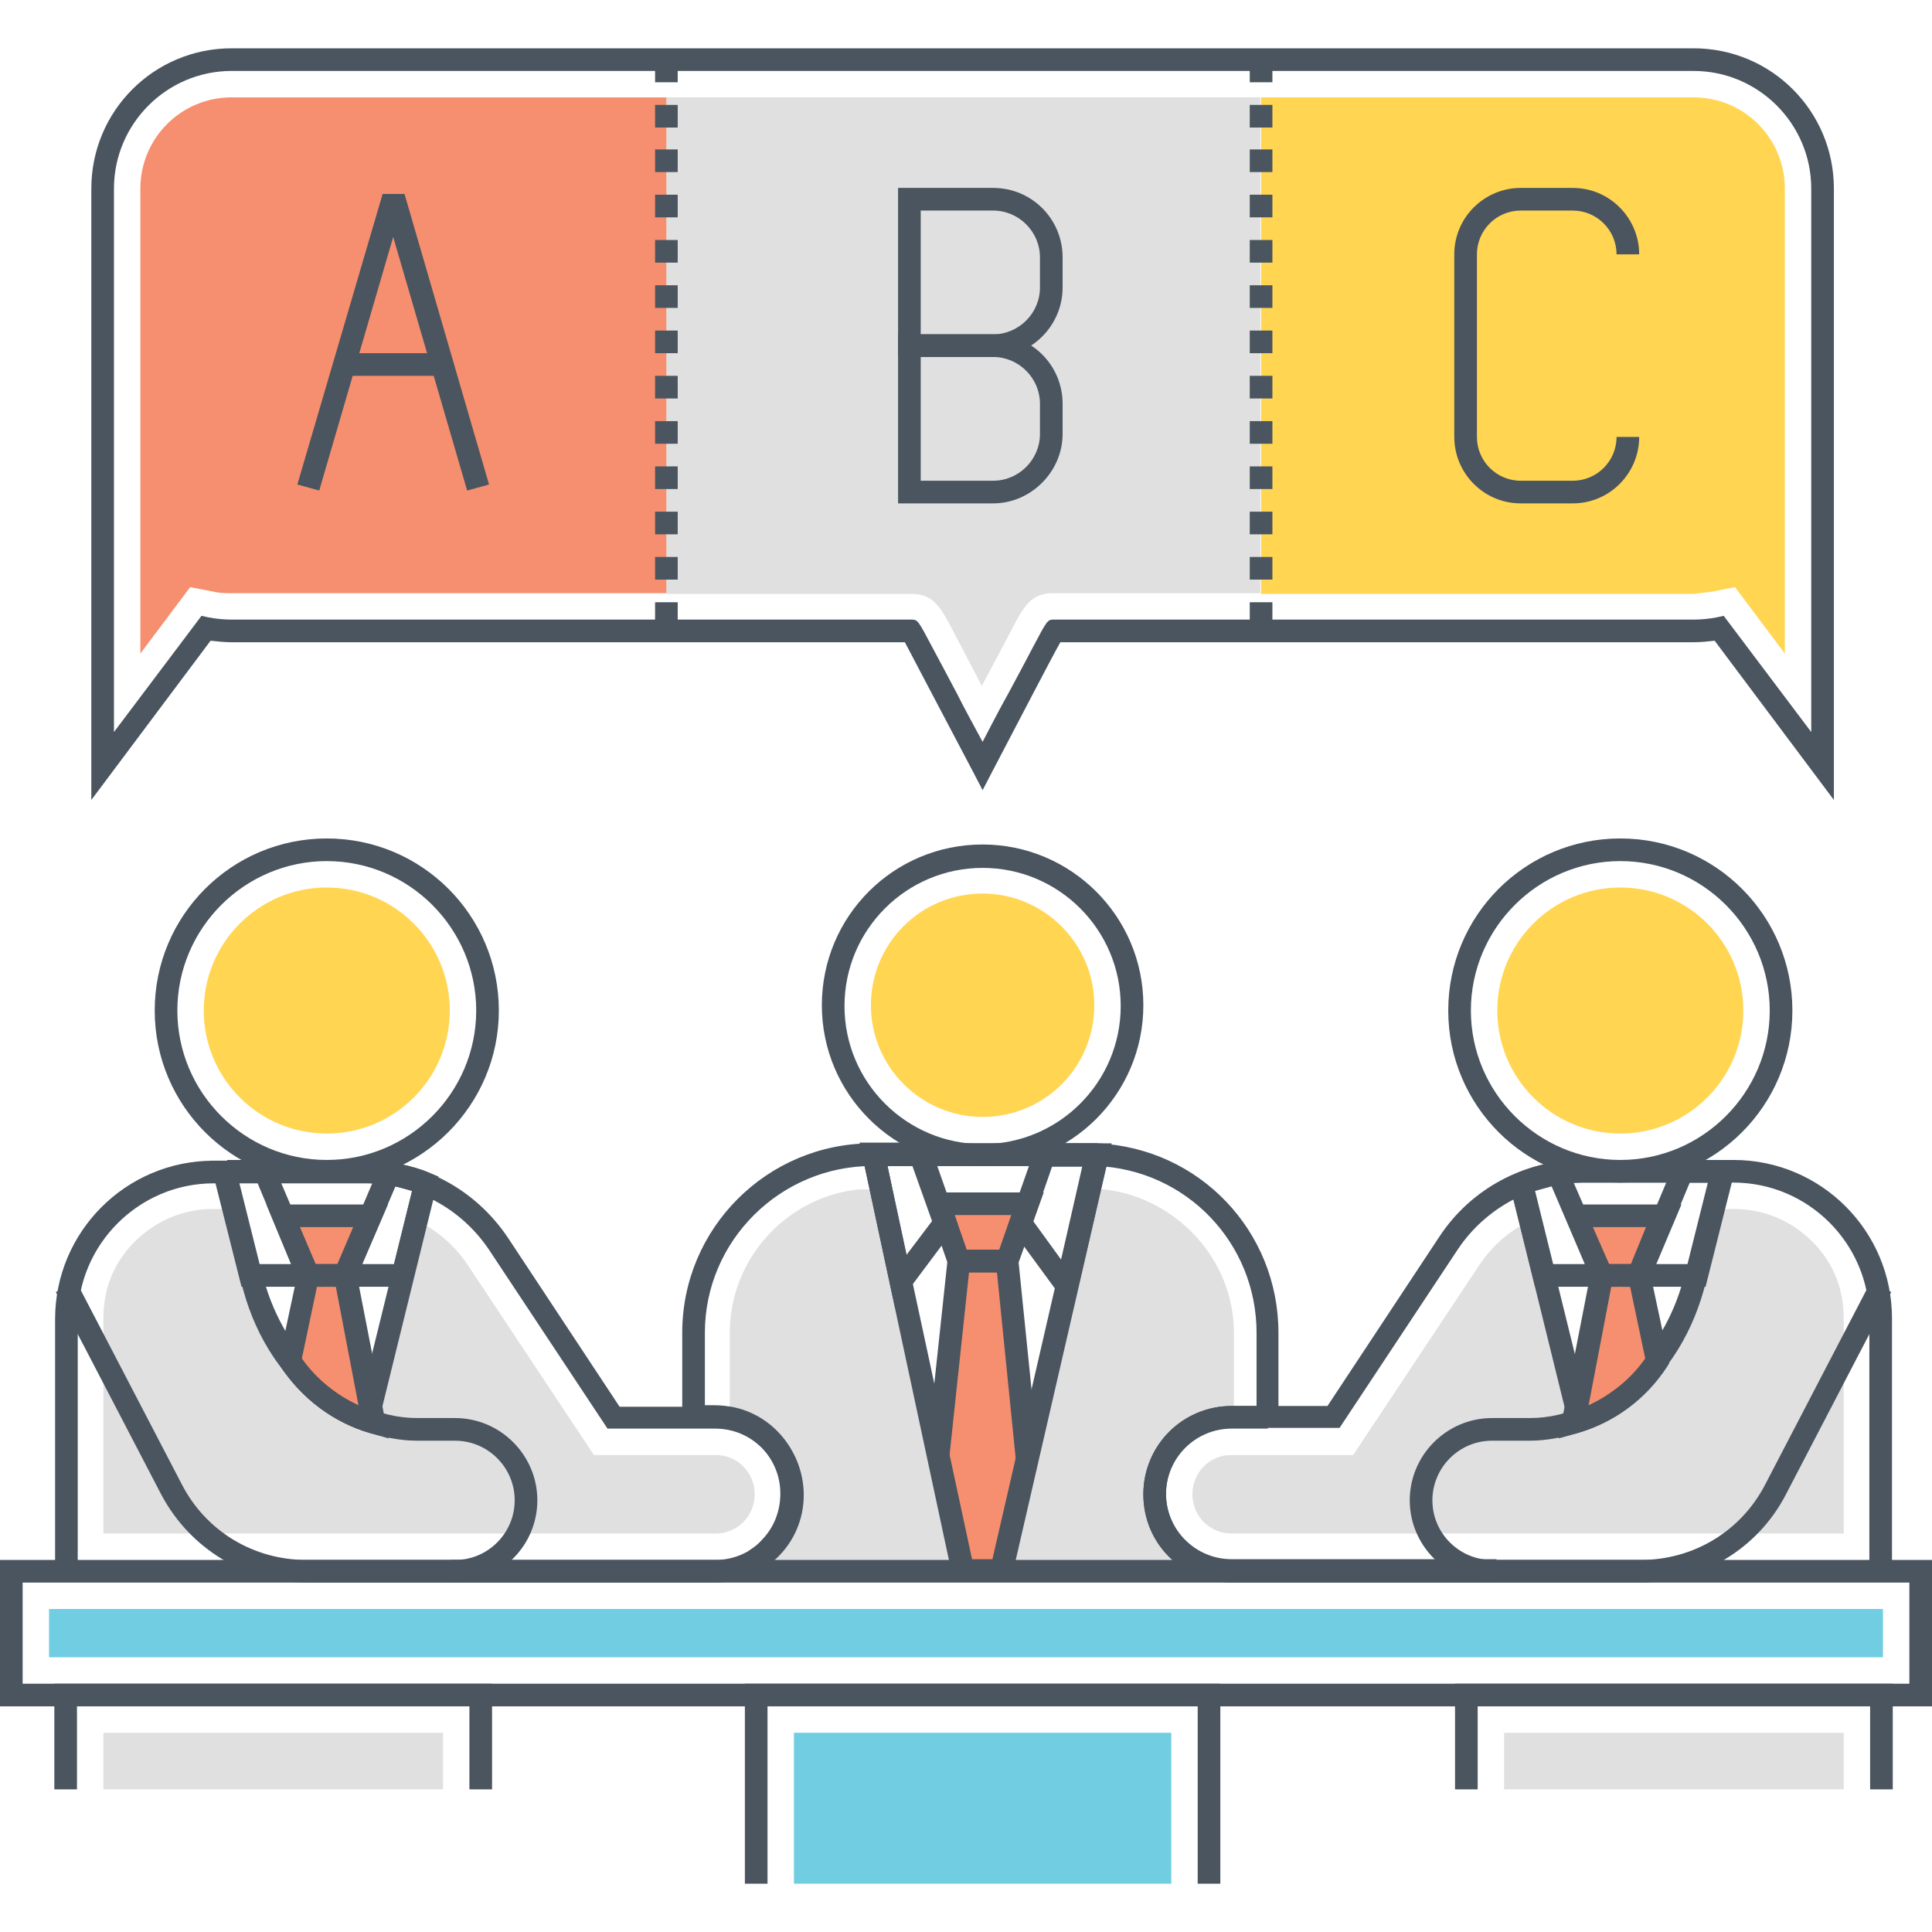 <?xml version="1.0" encoding="UTF-8"?>
<svg xmlns="http://www.w3.org/2000/svg" xmlns:xlink="http://www.w3.org/1999/xlink" id="Layer_1" x="0px" y="0px" width="256px" height="256px" viewBox="0 0 256 256" xml:space="preserve">
  <g>	<g>		<g>			<g>				<g>					<path fill="#E0E0E0" d="M163.5,176.6v11.2h-0.3c-5.6,0-10.2,4.6-10.2,10.2c0,2.8,1.1,5.4,3,7.2c0.6,0.6,1.3,1.1,2.1,1.6h-24.9      l11.1-49.2h2C155.9,158.7,163.5,166.9,163.5,176.6z"></path>				</g>				<g>					<path fill="#E0E0E0" d="M102,205.2c1.8-1.8,3-4.4,3-7.2c0-5-3.6-9.1-8.3-10v-11.4c0-9.8,7.5-18,17.1-19h2.1l11.1,49.2H99.9      C100.7,206.4,101.4,205.8,102,205.2z"></path>				</g>			</g>			<g>				<g>					<polygon fill="#F68F6F" points="133.4,167.1 135.2,162 136.1,159.6 124.3,159.6 125.2,162 127,167.1 124.3,192.8 127.6,208.1       132.7,208.1 136.1,193.2 133.4,167.1      "></polygon>				</g>			</g>			<g>				<path fill="#4A555F" d="M130.2,154.5c-11.7,0-21.3-9.5-21.3-21.3s9.5-21.3,21.3-21.3c11.7,0,21.3,9.5,21.3,21.3     S141.9,154.5,130.2,154.5z M130.2,115c-10.1,0-18.3,8.2-18.3,18.3s8.2,18.3,18.3,18.3c10.1,0,18.3-8.2,18.3-18.3     S140.3,115,130.2,115z"></path>			</g>			<g>				<path fill="#FFD552" d="M130.2,148c-8.1,0-14.8-6.6-14.8-14.8s6.6-14.8,14.8-14.8c8.1,0,14.8,6.6,14.8,14.8S138.4,148,130.2,148     z"></path>			</g>			<g>				<path fill="#4A555F" d="M169.5,187.8h-3v-11.2c0-11.9-9.3-21.6-21.2-22.1c-0.3,0-0.6,0-0.9,0h-28.8c-12.2,0-22.2,9.9-22.2,22.1     v11.2h-3v-11.2c0-13.9,11.3-25.1,25.1-25.1h28.8c0.4,0,0.7,0,1.1,0c13.5,0.6,24,11.6,24,25.1V187.8z"></path>			</g>			<g>				<path fill="#4A555F" d="M134.5,168.6H126l-3.7-10.6h16L134.5,168.6z M128.1,165.6h4.3l1.6-4.6h-7.5L128.1,165.6z"></path>			</g>			<g>				<polygon fill="#4A555F" points="134.6,193.4 132.1,168.6 128.4,168.6 125.8,193 122.8,192.7 125.7,165.6 134.8,165.6      137.6,193.1     "></polygon>			</g>			<g>				<path fill="#4A555F" d="M118.6,173.3l-4.7-21.9h9.2l3.8,10.8L118.6,173.3z M117.6,154.5l2.5,11.8l3.4-4.5l-2.6-7.3H117.6z"></path>			</g>			<g>				<path fill="#4A555F" d="M142.1,173.9l-8.5-11.6l3.8-10.8h9.9L142.1,173.9z M136.9,161.8l3.7,5.1l2.8-12.3h-4L136.9,161.8z"></path>			</g>			<g>				<path fill="#4A555F" d="M132.7,209.6h-5.1l-1.5-1.2l-11.8-55.1l1.5-1.8h29.6l1.5,1.8l-12.7,55.1L132.7,209.6z M128.8,206.6h2.7     l12-52.1h-25.9L128.8,206.6z"></path>			</g>		</g>	</g>	<g>		<path fill="#E0E0E0" d="M100,198c0,2.9-2.3,5.2-5.2,5.2H13.7v-28.5c0-1.5,0.2-2.9,0.6-4.3v0c0.9-3,2.8-5.5,5.2-7.3   c2.4-1.8,5.4-2.9,8.7-2.9H31l2.9,11.5c0,0,4.8,14,14.8,16.5l6.6-26.4c2.6,1.2,4.9,3.2,6.6,5.7l16.8,25.3h16.2   C97.7,192.8,100,195.1,100,198z"></path>	</g>	<g>		<path fill="#4A555F" d="M256,226.1H0v-19.4h256V226.1z M3,223.1h250v-13.4H3V223.1z"></path>	</g>	<g>		<rect x="6.5" y="213.2" fill="#71CDE1" width="243" height="6.4"></rect>	</g>	<g>		<polygon fill="#4A555F" points="161.7,249.6 158.7,249.6 158.7,226.1 101.7,226.1 101.7,249.6 98.7,249.6 98.7,223.1 161.7,223.1      "></polygon>	</g>	<g>		<rect x="105.2" y="229.6" fill="#71CDE1" width="50" height="20"></rect>	</g>	<g>		<path fill="#4A555F" d="M43.3,156.7c-12.6,0-22.8-10.2-22.8-22.8c0-12.6,10.2-22.8,22.8-22.8c12.6,0,22.8,10.2,22.8,22.8   C66.1,146.5,55.8,156.7,43.3,156.7z M43.3,114.1c-10.9,0-19.8,8.9-19.8,19.8c0,10.9,8.9,19.8,19.8,19.8c10.9,0,19.8-8.9,19.8-19.8   C63.1,123,54.2,114.1,43.3,114.1z"></path>	</g>	<g>		<path fill="#FFD552" d="M43.3,150.2c-9,0-16.3-7.3-16.3-16.3c0-9,7.3-16.3,16.3-16.3c9,0,16.3,7.3,16.3,16.3   C59.6,142.9,52.3,150.2,43.3,150.2z"></path>	</g>	<g>		<path fill="#4A555F" d="M40.6,209.7c-8.1,0-15.4-4.5-19.2-11.6l-14-26.9l2.7-1.4l14,26.9c3.2,6.2,9.5,10,16.5,10l19.7,0   c4.4,0,7.9-3.6,7.9-7.9c0-4.4-3.6-7.9-7.9-7.9h-5c-9.2,0-20.2-7.3-23.4-21.3l2.9-0.7c2.2,9.2,10.1,19,20.5,19h5   c6,0,10.9,4.9,10.9,10.9c0,6-4.9,10.9-10.9,10.9L40.6,209.7z"></path>	</g>	<g>		<path fill="#4A555F" d="M49.1,189.9c-4.9-1.4-9.1-4.6-11.9-8.8l2.5-1.6c2.4,3.7,6.1,6.4,10.3,7.6L49.1,189.9z"></path>	</g>	<g>		<path fill="#4A555F" d="M50.2,190.2c-5.6-1.3-10.3-4.8-13.3-9.6l-0.1-0.1c0,0,0-0.1-0.1-0.1l-0.1-0.1c0-0.1-0.1-0.2-0.1-0.2   l-0.3-0.6l1.3-0.4l1.1-1.2l0.2,0.4l0,0l0.2,0.3c0.1,0.2,0.2,0.3,0.2,0.4l0.3,0.4c2.6,4,6.6,6.8,11.2,7.9L50.2,190.2z"></path>	</g>	<g>		<path fill="#4A555F" d="M94.8,209.7H59.7v-3h35.1c4.8,0,8.7-3.9,8.7-8.7s-3.9-8.7-8.7-8.7H80.5l-15.7-23.7   c-3.7-5.5-9.8-8.8-16.5-8.8h-20c-9.9,0-18,8.1-18,18v33.5h-3v-33.5c0-11.6,9.4-21,21-21h20c7.7,0,14.7,3.8,19,10.2l14.8,22.4h12.7   c6.4,0,11.7,5.2,11.7,11.7S101.2,209.7,94.8,209.7z"></path>	</g>	<g>		<path fill="#4A555F" d="M100.7,208.1l-1.5-2.6c0.6-0.4,1.2-0.8,1.7-1.4c1.6-1.6,2.5-3.8,2.5-6.2c0-4.2-3-7.8-7-8.5   c-0.5-0.1-1.1-0.2-1.7-0.2h-2.9v-3h2.9c0.8,0,1.5,0.1,2.2,0.2c5.5,1,9.5,5.9,9.5,11.5c0,3.1-1.2,6.1-3.4,8.3   C102.3,207,101.5,207.6,100.7,208.1z"></path>	</g>	<g>		<path fill="#4A555F" d="M55.8,158.2c-1.5-0.6-3-1-4.5-1.3c-1-0.2-2-0.2-3-0.2H30.1v-3h18.2c1.2,0,2.3,0.1,3.4,0.3   c1.8,0.3,3.5,0.7,5.2,1.4L55.8,158.2z"></path>	</g>	<g>		<rect x="199.3" y="229.6" fill="#E0E0E0" width="45" height="7.5"></rect>	</g>	<g>		<rect x="13.7" y="229.6" fill="#E0E0E0" width="45" height="7.5"></rect>	</g>	<g>		<polygon fill="#4A555F" points="250.8,237.1 247.8,237.1 247.8,226.1 195.8,226.1 195.8,237.1 192.8,237.1 192.8,223.1    250.8,223.1   "></polygon>	</g>	<g>		<polygon fill="#4A555F" points="65.2,237.1 62.2,237.1 62.2,226.1 10.2,226.1 10.2,237.1 7.2,237.1 7.2,223.1 65.2,223.1   "></polygon>	</g>	<g>		<polygon fill="#F68F6F" points="37.5,161.1 40.8,169 45.7,169 49.1,161.1   "></polygon>	</g>	<g>		<path fill="#F68F6F" d="M49.5,188.5c-4.5-1.3-8.5-4.2-11.1-8.2l2.4-11.3h4.9L49.5,188.5z"></path>	</g>	<g>		<path fill="#4A555F" d="M46.7,170.5h-6.9l-4.5-10.9h16.1L46.7,170.5z M41.8,167.5h2.9l2.1-4.9h-7.1L41.8,167.5z"></path>	</g>	<g>		<path fill="#4A555F" d="M51.5,190.6l-2.4-0.7c-4.9-1.4-9.1-4.6-11.9-8.8l-0.3-0.5l2.8-13.1H47L51.5,190.6z M40,180   c1.9,2.7,4.5,4.8,7.5,6.2l-3-15.7H42L40,180z"></path>	</g>	<g>		<path fill="#4A555F" d="M243,106l-15.8-21.1c-0.9,0.1-1.8,0.2-2.8,0.2h-83.9c-1.4,2.5-5.9,11.2-9,17.1l-1.3,2.5l-1.3-2.5   c-3.1-5.9-7.7-14.6-9-17.1H30.7c-0.9,0-1.9-0.1-2.8-0.2L12.1,106V25c0-10.3,8.3-18.6,18.6-18.6h193.7c10.3,0,18.6,8.3,18.6,18.6   V106z M26.7,81.6l0.9,0.2c1,0.2,2.1,0.3,3.1,0.3h90c0.9,0,0.9,0,2.8,3.6c0.9,1.7,2.1,3.9,3.3,6.2c1.2,2.4,2.5,4.7,3.4,6.4   c0.9-1.7,2.1-4.1,3.4-6.4c1.2-2.2,2.4-4.5,3.3-6.2c1.9-3.6,1.9-3.6,2.8-3.6h84.7c1,0,2.1-0.1,3.1-0.3l0.9-0.2L240,97V25   c0-8.6-7-15.6-15.6-15.6H30.7c-8.6,0-15.6,7-15.6,15.6V97L26.7,81.6z"></path>	</g>	<g>		<g>			<path fill="#E0E0E0" d="M88.3,12.9v65.8h32.4c3,0,3.9,1.6,5.9,5.5c0.9,1.7,3.4,6.5,3.5,6.7c0.1-0.2,0.2-0.4,0.3-0.6    c1.2-2.2,2.4-4.5,3.3-6.2c2-3.9,2.9-5.5,5.9-5.5h27.4V12.9H88.3z"></path>		</g>		<g>			<path fill="#F68F6F" d="M30.7,12.9c-6.7,0-12.1,5.4-12.1,12.1v61.6l6.6-8.8l3.1,0.6c0.8,0.2,1.6,0.2,2.4,0.2h57.6V12.9H30.7z"></path>		</g>		<g>			<path fill="#FFD552" d="M226.8,78.4l3.1-0.6l6.6,8.8V25c0-6.7-5.4-12.1-12.1-12.1h-57.3v65.8h57.3    C225.2,78.6,226,78.5,226.8,78.4z"></path>		</g>	</g>	<g>		<path fill="#4A555F" d="M89.8,82.6h-3v-2.8h3V82.6z M89.8,76.8h-3v-3h3V76.8z M89.8,70.8h-3v-3h3V70.8z M89.8,64.8h-3v-3h3V64.8z    M89.8,58.8h-3v-3h3V58.8z M89.8,52.8h-3v-3h3V52.8z M89.8,46.8h-3v-3h3V46.8z M89.8,40.8h-3v-3h3V40.8z M89.8,34.8h-3v-3h3V34.8z    M89.8,28.8h-3v-3h3V28.8z M89.8,22.8h-3v-3h3V22.8z M89.8,16.9h-3v-3h3V16.9z M89.8,10.9h-3v-3h3V10.9z"></path>	</g>	<g>		<path fill="#4A555F" d="M168.6,82.6h-3v-2.8h3V82.6z M168.6,76.8h-3v-3h3V76.8z M168.6,70.8h-3v-3h3V70.8z M168.6,64.8h-3v-3h3   V64.8z M168.6,58.8h-3v-3h3V58.8z M168.6,52.8h-3v-3h3V52.8z M168.6,46.8h-3v-3h3V46.8z M168.6,40.8h-3v-3h3V40.8z M168.6,34.8h-3   v-3h3V34.8z M168.6,28.8h-3v-3h3V28.8z M168.6,22.8h-3v-3h3V22.8z M168.6,16.9h-3v-3h3V16.9z M168.6,10.9h-3v-3h3V10.9z"></path>	</g>	<g>		<path fill="#4A555F" d="M54.5,170.5H43.5l7.1-16.7l1.1,0.2c1.8,0.3,3.5,0.7,5.2,1.4l1.2,0.5L54.5,170.5z M48,167.5h4.2l2.4-9.7   c-0.7-0.2-1.5-0.4-2.2-0.6L48,167.5z"></path>	</g>	<g>		<path fill="#4A555F" d="M43.1,170.5H32l-4.2-16.7h8.2L43.1,170.5z M34.4,167.5h4.2l-4.5-10.8h-2.4L34.4,167.5z"></path>	</g>	<g>		<rect x="51" y="156.3" transform="matrix(0.971 0.239 -0.239 0.971 42.786 -7.55)" fill="#4A555F" width="3" height="32.2"></rect>	</g>	<g>		<g>			<path fill="#E0E0E0" d="M158,198c0,2.9,2.3,5.2,5.2,5.2h81.1v-28.5c0-1.5-0.2-2.9-0.6-4.3v0c-0.9-3-2.8-5.5-5.2-7.3    c-2.4-1.8-5.4-2.9-8.7-2.9H227l-2.9,11.5c0,0-4.8,14-14.8,16.5l-6.6-26.4c-2.6,1.2-4.9,3.2-6.6,5.7l-16.8,25.3h-16.2    C160.3,192.8,158,195.1,158,198z"></path>		</g>		<g>			<path fill="#4A555F" d="M214.7,156.7c-12.6,0-22.8-10.2-22.8-22.8c0-12.6,10.2-22.8,22.8-22.8c12.6,0,22.8,10.2,22.8,22.8    C237.5,146.5,227.3,156.7,214.7,156.7z M214.7,114.1c-10.9,0-19.8,8.9-19.8,19.8c0,10.9,8.9,19.8,19.8,19.8s19.8-8.9,19.8-19.8    C234.5,123,225.6,114.1,214.7,114.1z"></path>		</g>		<g>			<path fill="#FFD552" d="M214.7,150.2c9,0,16.3-7.3,16.3-16.3c0-9-7.3-16.3-16.3-16.3c-9,0-16.3,7.3-16.3,16.3    C198.4,142.9,205.7,150.2,214.7,150.2z"></path>		</g>		<g>			<path fill="#4A555F" d="M217.4,209.7l-19.7,0c-6,0-10.9-4.9-10.9-10.9c0-6,4.9-10.9,10.9-10.9h5c10.4,0,18.4-9.8,20.5-19l2.9,0.7    c-3.3,14-14.3,21.3-23.4,21.3h-5c-4.4,0-7.9,3.6-7.9,7.9c0,4.4,3.6,7.9,7.9,7.9l19.7,0c7,0,13.3-3.8,16.5-10l14-26.9l2.7,1.4    l-14,26.9C232.9,205.2,225.5,209.7,217.4,209.7z"></path>		</g>		<g>			<path fill="#4A555F" d="M208.9,189.9L208,187c4.2-1.2,7.8-3.9,10.3-7.6l2.5,1.6C218,185.4,213.8,188.5,208.9,189.9z"></path>		</g>		<g>			<path fill="#4A555F" d="M207.8,190.2l-0.7-2.9c4.7-1.1,8.6-3.9,11.2-7.9v0l0.3-0.4c0.1-0.1,0.2-0.3,0.2-0.4l0.2-0.3    c0.1-0.2,0.2-0.3,0.3-0.4l1.9,1.9l-0.9-0.9l1.4,0.5l-0.1,0.2l-0.2,0.3c-0.1,0.2-0.2,0.3-0.3,0.5l0,0.1    C218.1,185.5,213.4,188.9,207.8,190.2z"></path>		</g>		<g>			<path fill="#4A555F" d="M198.3,209.7h-35.1c-6.4,0-11.7-5.2-11.7-11.7s5.2-11.7,11.7-11.7h12.7l14.8-22.4    c4.2-6.4,11.3-10.2,19-10.2h20c11.6,0,21,9.4,21,21v33.5h-3v-33.5c0-9.9-8.1-18-18-18h-20c-6.6,0-12.8,3.3-16.5,8.8l-15.7,23.7    h-14.3c-4.8,0-8.7,3.9-8.7,8.7s3.9,8.7,8.7,8.7h35.1V209.7z"></path>		</g>		<g>			<path fill="#4A555F" d="M202.2,158.2l-1.1-2.8c1.7-0.7,3.4-1.2,5.2-1.4c1.1-0.2,2.2-0.3,3.4-0.3h18.2v3h-18.2c-1,0-2,0.1-3,0.2    C205.2,157.2,203.7,157.6,202.2,158.2z"></path>		</g>		<g>			<polygon fill="#F68F6F" points="208.9,161.1 212.2,169 217.2,169 220.5,161.1    "></polygon>		</g>		<g>			<path fill="#F68F6F" d="M208.5,188.5c4.5-1.3,8.5-4.2,11.1-8.2l-2.4-11.3h-4.9L208.5,188.5z"></path>		</g>		<g>			<path fill="#4A555F" d="M218.2,170.5h-6.9l-4.6-10.9h16.1L218.2,170.5z M213.2,167.5h2.9l2-4.9h-7.1L213.2,167.5z"></path>		</g>		<g>			<path fill="#4A555F" d="M206.5,190.6l4.5-23.1h7.4l2.8,13.1l-0.3,0.5c-2.8,4.3-7,7.4-11.9,8.8L206.5,190.6z M213.5,170.5l-3,15.7    c3-1.4,5.6-3.5,7.5-6.2l-2-9.5H213.5z"></path>		</g>		<g>			<path fill="#4A555F" d="M214.5,170.5h-11.1l-3.6-14.5l1.2-0.5c1.7-0.7,3.4-1.2,5.2-1.4l1.1-0.2L214.5,170.5z M205.8,167.5h4.2    l-4.4-10.3c-0.7,0.2-1.5,0.4-2.2,0.6L205.8,167.5z"></path>		</g>		<g>			<path fill="#4A555F" d="M226,170.5h-11l7-16.7h8.2L226,170.5z M219.4,167.5h4.2l2.7-10.8h-2.4L219.4,167.5z"></path>		</g>		<g>							<rect x="189.4" y="171" transform="matrix(0.239 0.971 -0.971 0.239 323.803 -68.305)" fill="#4A555F" width="32.2" height="3"></rect>		</g>	</g>	<g>		<g>			<path fill="#4A555F" d="M157.3,208.1c-0.9-0.5-1.7-1.1-2.4-1.8c-2.2-2.2-3.4-5.1-3.4-8.3c0-6.4,5.2-11.7,11.7-11.7h4.8v3h-4.8    c-4.8,0-8.7,3.9-8.7,8.7c0,2.3,0.9,4.5,2.5,6.2c0.5,0.5,1.1,1,1.8,1.4L157.3,208.1z"></path>		</g>	</g>	<g>		<g>			<polygon fill="#4A555F" points="61.9,65 52.1,31.4 42.3,65 39.4,64.2 50.7,25.7 53.6,25.7 64.8,64.2    "></polygon>		</g>		<g>			<rect x="46.2" y="46.8" fill="#4A555F" width="11.9" height="3"></rect>		</g>	</g>	<g>		<path fill="#4A555F" d="M131.6,47.3H119V24.9h12.6c5.1,0,9.2,4.1,9.2,9.2v4C140.8,43.2,136.6,47.3,131.6,47.3z M122,44.3h9.6   c3.4,0,6.2-2.8,6.2-6.2v-4c0-3.4-2.8-6.2-6.2-6.2H122V44.3z"></path>	</g>	<g>		<path fill="#4A555F" d="M131.6,66.7H119V44.3h12.6c5.1,0,9.2,4.1,9.2,9.2v4C140.8,62.5,136.6,66.7,131.6,66.7z M122,63.7h9.6   c3.4,0,6.2-2.8,6.2-6.2v-4c0-3.4-2.8-6.2-6.2-6.2H122V63.7z"></path>	</g>	<g>		<path fill="#4A555F" d="M208.4,66.7h-6.9c-4.9,0-8.8-4-8.8-8.8V33.7c0-4.9,4-8.8,8.8-8.8h6.9c4.9,0,8.8,4,8.8,8.8l-3,0v0   c0-3.2-2.6-5.8-5.8-5.8h-6.9c-3.2,0-5.8,2.6-5.8,5.8v24.2c0,3.2,2.6,5.8,5.8,5.8h6.9c3.2,0,5.8-2.6,5.8-5.8l3,0   C217.2,62.7,213.3,66.7,208.4,66.7z"></path>	</g></g>
</svg>
